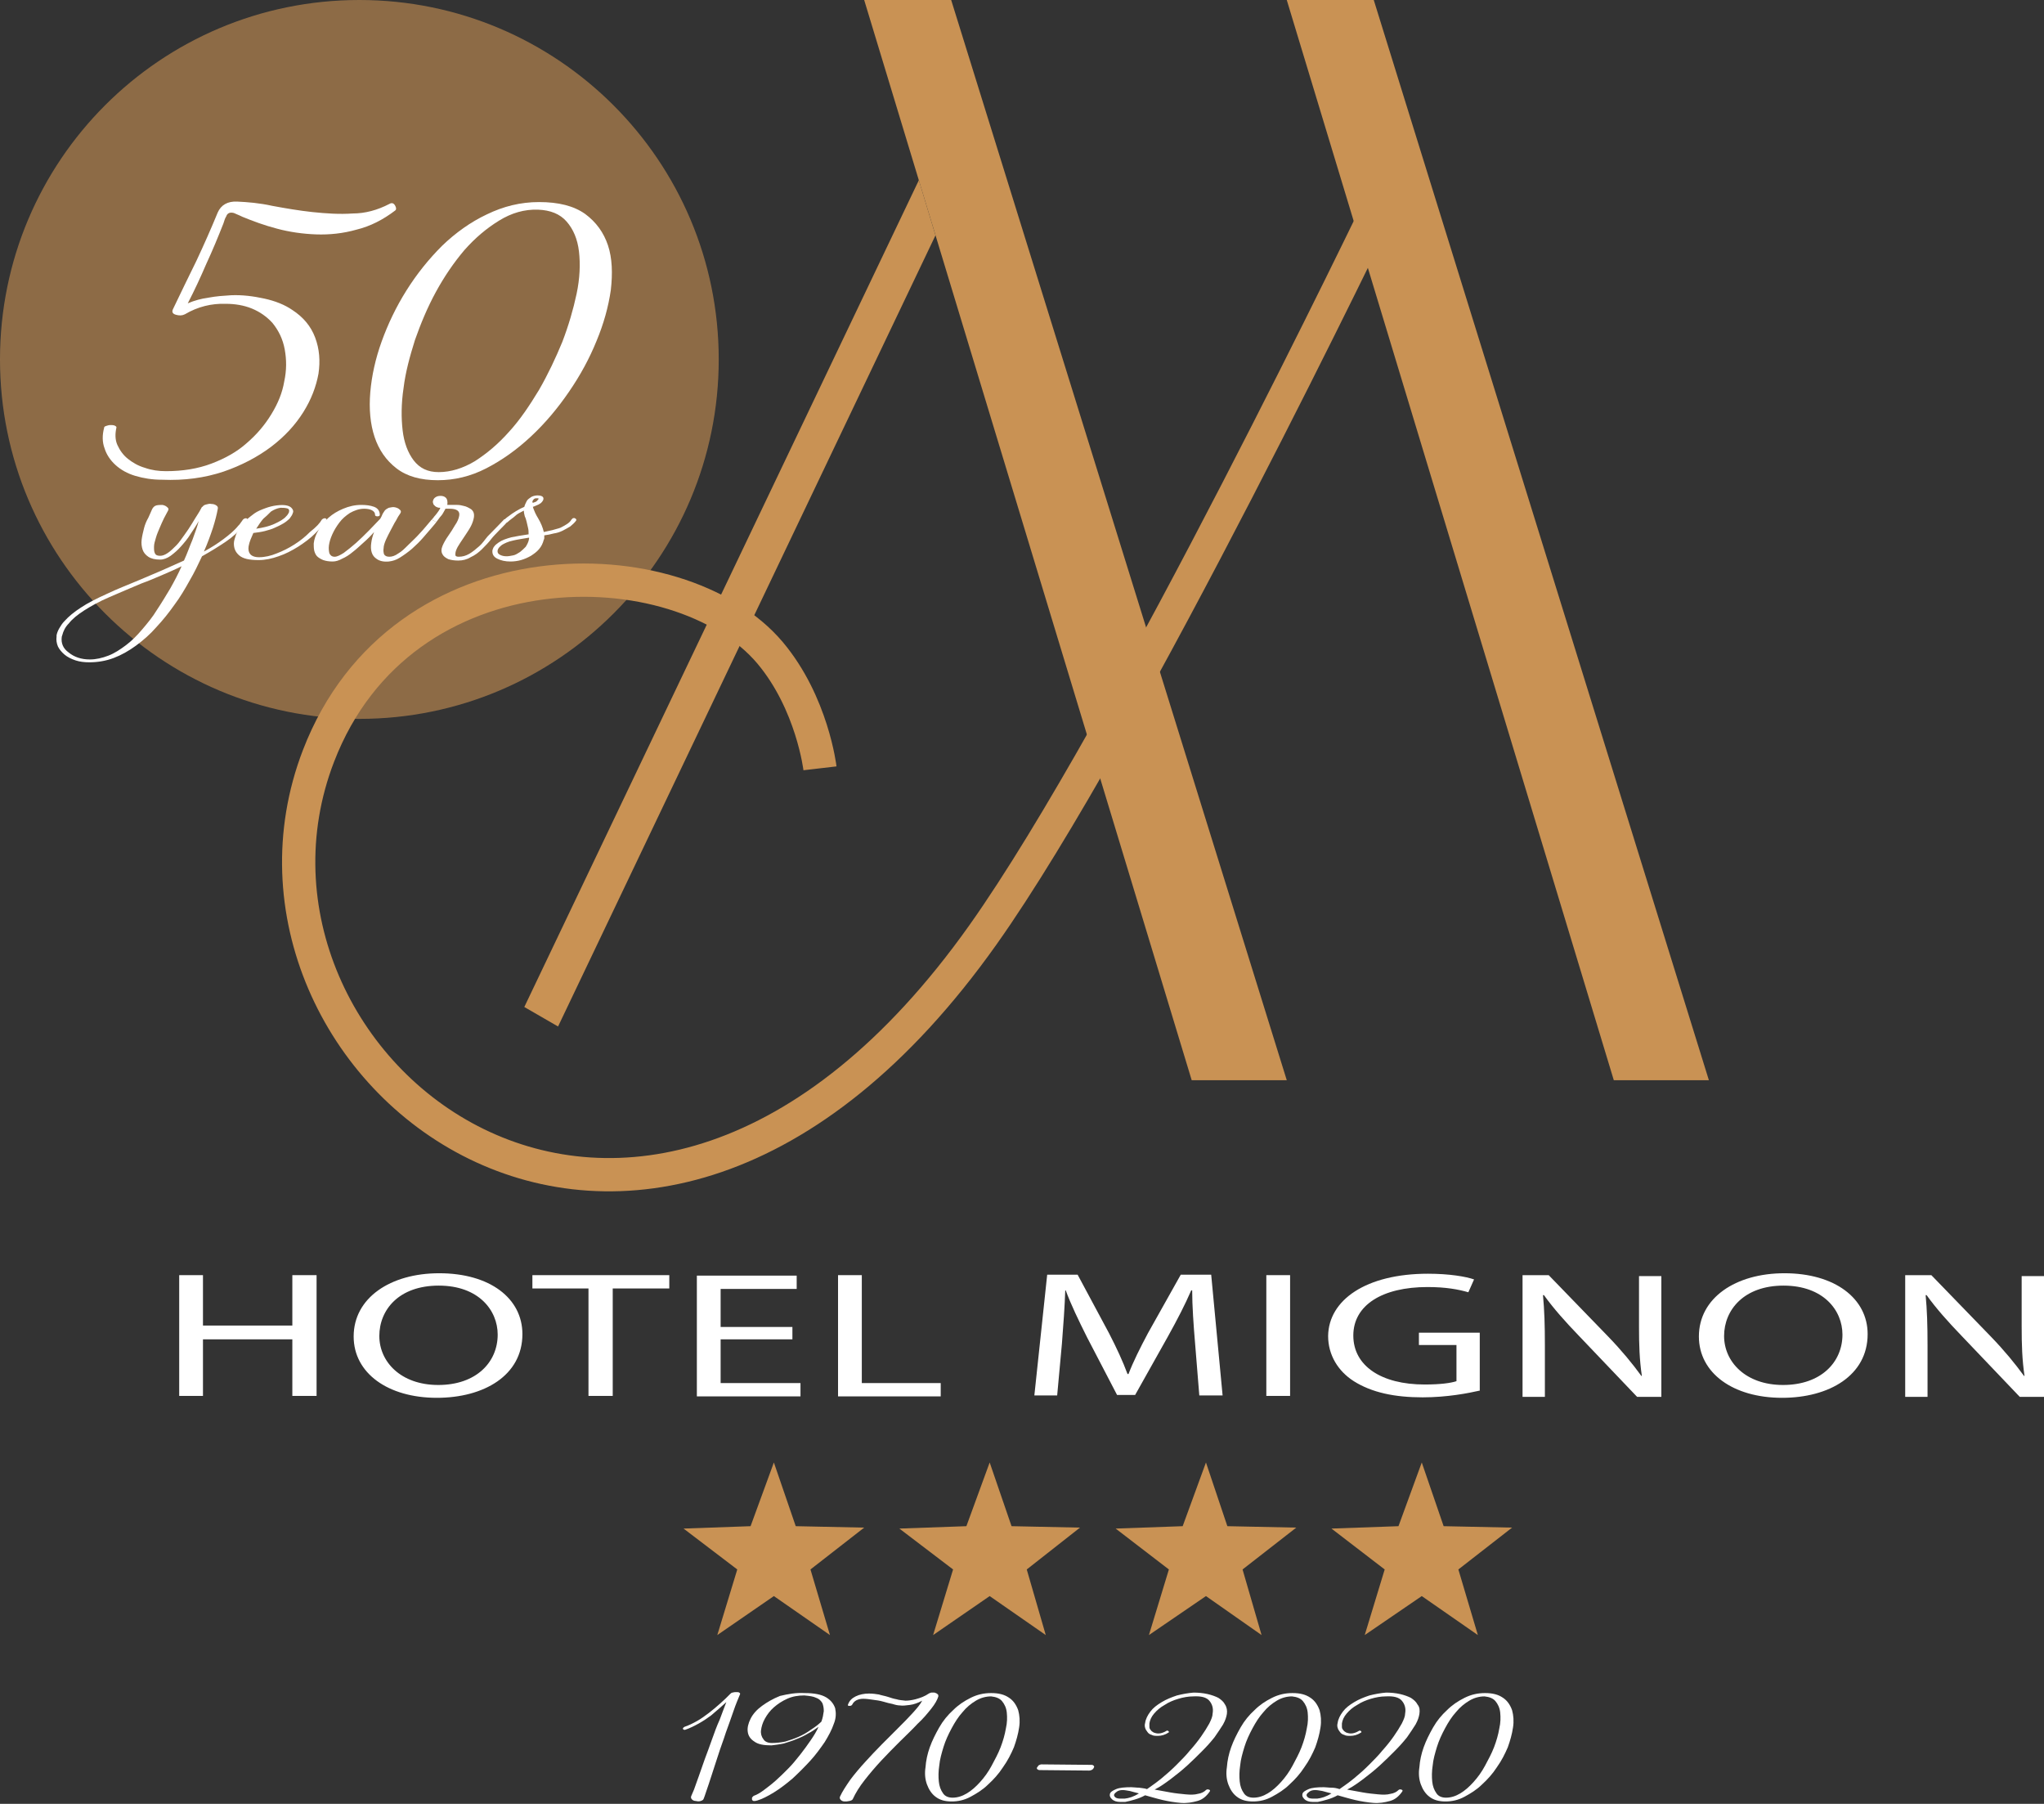 <?xml version="1.0" encoding="utf-8"?>
<!-- Generator: Adobe Illustrator 23.1.0, SVG Export Plug-In . SVG Version: 6.00 Build 0)  -->
<svg version="1.1" id="Ebene_1" xmlns="http://www.w3.org/2000/svg" xmlns:xlink="http://www.w3.org/1999/xlink" x="0px" y="0px"
	 viewBox="0 0 430 379.4" style="enable-background:new 0 0 430 379.4;" xml:space="preserve">
<rect x="0" y="0" width="430" height="379.4" fill="#333333" stroke="none"/>
<style type="text/css">
	.st0{opacity:0.6;fill:#C99254;}
	.st1{fill:#C99254;}
	.st2{fill:none;stroke:#C99254;stroke-width:7;stroke-miterlimit:10;}
	.st3{fill:#FFFFFF;}
	.st4{fill:none;}
</style>
<g>
	<path class="st0" d="M151.2,75.6c0,41.7-33.8,75.6-75.6,75.6C33.8,151.2,0,117.3,0,75.6C0,33.8,33.8,0,75.6,0
		C117.3,0,151.2,33.8,151.2,75.6z"/>
	<polygon class="st1" points="270.7,227.2 200.1,0 181.8,0 250.7,227.2 	"/>
	<polygon class="st1" points="359.5,227.2 289,0 270.7,0 339.5,227.2 	"/>
	<polygon class="st1" points="193.3,37.9 110.3,211.8 117.4,215.9 196.8,49.5 	"/>
	<path class="st2" d="M290.9,41.9c0,0-53.6,111.7-84.1,154.7C133.9,299.4,42.1,223.7,67,159c17.5-45.5,75.9-44.3,95-21.7
		c8.9,10.6,10.5,24.3,10.5,24.3"/>
	<g>
		<path class="st3" d="M42.7,268.2v10.6h18.8v-10.6h5.1v25.4h-5.1v-11.9H42.7v11.9h-5v-25.4H42.7z"/>
		<path class="st3" d="M109.9,280.6c0,8.7-8.1,13.4-18,13.4c-10.3,0-17.5-5.2-17.5-12.9c0-8.1,7.7-13.3,18-13.3
			C103.1,267.8,109.9,273.1,109.9,280.6z M79.8,281c0,5.4,4.5,10.3,12.4,10.3c8,0,12.5-4.8,12.5-10.6c0-5.1-4-10.3-12.4-10.3
			C83.9,270.4,79.8,275.5,79.8,281z"/>
		<path class="st3" d="M123.8,271H112v-2.8h28.8v2.8h-11.9v22.6h-5.1V271z"/>
		<path class="st3" d="M166.7,281.7h-15.1v9.2h16.8v2.8h-21.8v-25.4h21v2.8h-16v8h15.1V281.7z"/>
		<path class="st3" d="M176.3,268.2h5v22.7h16.6v2.8h-21.6V268.2z"/>
		<path class="st3" d="M251.4,282.4c-0.3-3.5-0.6-7.8-0.6-11h-0.2c-1.3,3-2.9,6.1-4.9,9.7l-6.9,12.3h-3.8l-6.3-12.1
			c-1.8-3.6-3.4-6.9-4.5-9.9h-0.1c-0.1,3.2-0.4,7.4-0.7,11.2l-1,10.9h-4.8l2.7-25.4h6.4l6.6,12.3c1.6,3.1,2.9,5.9,3.9,8.6h0.2
			c1-2.6,2.4-5.4,4.1-8.6l6.9-12.3h6.4l2.4,25.4h-4.9L251.4,282.4z"/>
		<path class="st3" d="M271.4,268.2v25.4h-5v-25.4H271.4z"/>
		<path class="st3" d="M311.2,292.5c-2.2,0.5-6.7,1.4-11.9,1.4c-5.9,0-10.7-1-14.5-3.4c-3.3-2.1-5.4-5.5-5.4-9.5
			c0.1-7.6,8-13.1,21-13.1c4.5,0,8,0.6,9.7,1.2l-1.2,2.7c-2.1-0.6-4.7-1.1-8.6-1.1c-9.5,0-15.6,3.8-15.6,10.2
			c0,6.4,5.9,10.3,15,10.3c3.3,0,5.5-0.3,6.7-0.7v-7.6h-7.9v-2.6h12.8V292.5z"/>
		<path class="st3" d="M320.3,293.6v-25.4h5.5l12.5,12.9c2.9,3,5.1,5.7,7,8.3l0.1,0c-0.5-3.4-0.6-6.5-0.6-10.4v-10.6h4.7v25.4h-5.1
			l-12.3-12.9c-2.7-2.8-5.3-5.7-7.3-8.5l-0.2,0c0.3,3.2,0.4,6.3,0.4,10.5v10.9H320.3z"/>
		<path class="st3" d="M392.9,280.6c0,8.7-8.1,13.4-18,13.4c-10.3,0-17.5-5.2-17.5-12.9c0-8.1,7.7-13.3,18-13.3
			C386,267.8,392.9,273.1,392.9,280.6z M362.7,281c0,5.4,4.5,10.3,12.4,10.3c8,0,12.5-4.8,12.5-10.6c0-5.1-4-10.3-12.4-10.3
			C366.9,270.4,362.7,275.5,362.7,281z"/>
		<path class="st3" d="M400.8,293.6v-25.4h5.5l12.5,12.9c2.9,3,5.1,5.7,7,8.3l0.1,0c-0.5-3.4-0.6-6.5-0.6-10.4v-10.6h4.7v25.4h-5.1
			l-12.3-12.9c-2.7-2.8-5.3-5.7-7.3-8.5l-0.2,0c0.3,3.2,0.4,6.3,0.4,10.5v10.9H400.8z"/>
	</g>
	<polygon class="st1" points="157.9,321 143.8,321.5 155.1,330.1 150.9,343.9 162.8,335.7 174.6,343.9 170.5,330.1 181.8,321.3 
		167.4,321 162.8,307.6 	"/>
	<polygon class="st1" points="203.3,321 189.2,321.5 200.5,330.1 196.3,343.9 208.2,335.7 220,343.9 216,330.1 227.2,321.3 
		212.8,321 208.2,307.6 	"/>
	<polygon class="st1" points="248.8,321 234.7,321.5 245.9,330.1 241.7,343.9 253.7,335.7 265.4,343.9 261.4,330.1 272.7,321.3 
		258.2,321 253.7,307.6 	"/>
	<polygon class="st1" points="294.2,321 280.1,321.5 291.3,330.1 287.1,343.9 299.1,335.7 310.9,343.9 306.8,330.1 318.1,321.3 
		303.7,321 299.1,307.6 	"/>
	<line class="st4" x1="233.9" y1="290.2" x2="233.9" y2="464.3"/>
	<g>
		<path class="st3" d="M153.6,356.3c0.1-0.1,0.3-0.3,0.5-0.3c0.3-0.1,0.5-0.1,0.8-0.1c0.3,0,0.5,0,0.6,0.1c0.2,0.1,0.2,0.2,0.2,0.3
			c-0.4,1-0.9,2.1-1.4,3.6c-0.5,1.4-1,2.9-1.6,4.5c-0.5,1.6-1.1,3.1-1.6,4.7c-0.5,1.6-1,3-1.4,4.3c-0.4,1.3-0.8,2.4-1.1,3.3
			c-0.3,0.9-0.5,1.5-0.6,1.7c-0.1,0.2-0.3,0.3-0.6,0.4c-0.3,0.1-0.6,0.1-1,0c-0.3,0-0.6-0.1-0.8-0.3c-0.2-0.2-0.3-0.4-0.2-0.7
			c0.1-0.2,0.3-0.7,0.6-1.4c0.3-0.8,0.6-1.7,1-2.8c0.4-1.1,0.8-2.3,1.3-3.7c0.5-1.3,1-2.7,1.5-4.1c0.5-1.4,1-2.8,1.6-4.1
			c0.5-1.4,1-2.6,1.4-3.7c-1,0.9-2,1.8-3.2,2.8c-0.8,0.6-1.7,1.2-2.6,1.7c-0.9,0.5-1.9,1-2.8,1.3c-0.2,0.1-0.4,0-0.5-0.1
			c-0.1-0.2,0-0.3,0.3-0.5c0.9-0.3,1.7-0.7,2.6-1.2c0.9-0.5,1.7-1.1,2.5-1.7c0.8-0.6,1.6-1.3,2.4-2
			C152.2,357.7,152.9,357,153.6,356.3z"/>
		<path class="st3" d="M169.3,356.1c2,0,3.5,0.3,4.5,0.9c1,0.6,1.6,1.4,1.9,2.3c0.2,1,0.2,2.1-0.3,3.3c-0.4,1.2-1.1,2.5-1.9,3.8
			c-0.9,1.3-1.9,2.7-3.1,4c-1.2,1.3-2.4,2.5-3.7,3.7c-1.3,1.1-2.6,2.1-3.9,2.9c-1.3,0.8-2.5,1.4-3.5,1.7c-0.3,0.1-0.5,0.1-0.7,0.1
			c-0.2,0-0.3-0.1-0.4-0.3c0-0.1,0-0.3,0-0.4c0.1-0.1,0.2-0.3,0.4-0.4c0.6-0.2,1.3-0.6,2.1-1.2c0.8-0.6,1.6-1.2,2.5-2
			c0.9-0.8,1.7-1.6,2.6-2.5c0.9-0.9,1.7-1.9,2.5-2.9c0.8-1,1.5-2,2.2-3c0.7-1,1.3-2,1.7-2.9c-0.7,0.5-1.4,1-2.2,1.4
			c-0.8,0.5-1.7,0.9-2.5,1.2c-0.9,0.4-1.7,0.6-2.6,0.9c-0.9,0.2-1.8,0.3-2.6,0.4c-1.6,0-2.8-0.2-3.6-0.8c-0.8-0.5-1.3-1.2-1.4-2.1
			c-0.1-0.8,0.1-1.7,0.6-2.7c0.5-1,1.3-1.9,2.4-2.7c1.1-0.8,2.3-1.5,3.8-2.1C165.8,356.3,167.4,356,169.3,356.1z M162.4,366.6
			c0.9,0,1.8-0.1,2.8-0.3c1-0.3,1.9-0.6,2.8-1s1.8-0.9,2.6-1.5c0.8-0.5,1.6-1.1,2.2-1.7c0.3-0.8,0.4-1.5,0.5-2.2
			c0-0.7-0.1-1.2-0.3-1.7c-0.3-0.5-0.7-0.9-1.3-1.1c-0.6-0.3-1.4-0.4-2.5-0.5c-1.3,0-2.5,0.2-3.6,0.7c-1.1,0.5-2,1.1-2.8,1.8
			c-0.8,0.7-1.4,1.5-1.9,2.4c-0.5,0.9-0.7,1.7-0.8,2.4c-0.1,0.7,0.1,1.4,0.5,1.9C160.9,366.3,161.5,366.6,162.4,366.6z"/>
		<path class="st3" d="M195.4,356.2c0.1-0.1,0.3-0.1,0.5-0.2c0.3,0,0.5,0,0.7,0c0.2,0.1,0.4,0.1,0.6,0.3c0.2,0.1,0.2,0.3,0.2,0.5
			c-0.2,0.7-0.7,1.6-1.5,2.6c-0.8,1-1.7,2.1-2.9,3.2c-1.1,1.2-2.4,2.4-3.7,3.7c-1.3,1.3-2.6,2.6-3.9,4c-1.3,1.4-2.4,2.7-3.5,4.1
			c-1.1,1.4-1.9,2.7-2.5,4c-0.1,0.2-0.3,0.3-0.7,0.4c-0.4,0.1-0.7,0.1-1,0.1c-0.3,0-0.6-0.1-0.8-0.3c-0.2-0.2-0.3-0.4-0.2-0.7
			c0.5-1.1,1.3-2.3,2.2-3.6c0.9-1.2,2-2.5,3.1-3.7c1.1-1.2,2.3-2.5,3.5-3.7c1.2-1.2,2.4-2.4,3.5-3.5c1.1-1.1,2.1-2.1,3-3.1
			s1.6-1.8,2-2.6c-0.9,0.5-1.8,0.8-2.6,0.9c-0.8,0.1-1.5,0.2-2.1,0.1c-0.4,0-0.9-0.1-1.5-0.3c-0.6-0.1-1.3-0.3-2-0.5
			c-0.7-0.2-1.4-0.3-2.2-0.4c-0.7-0.1-1.4-0.2-2-0.2c-0.5,0-1,0.1-1.4,0.3c-0.4,0.2-0.7,0.5-0.9,0.9c-0.1,0.2-0.3,0.3-0.6,0.3
			c-0.3,0-0.4-0.1-0.3-0.3c0.3-0.8,0.8-1.3,1.6-1.7c0.8-0.4,1.8-0.6,2.8-0.6c0.8,0,1.5,0.1,2.1,0.2c0.6,0.2,1.3,0.3,1.9,0.5
			c0.6,0.2,1.2,0.4,1.8,0.5c0.6,0.2,1.2,0.2,1.9,0.3c0.6,0,1.3-0.1,2.1-0.3C193.7,357.1,194.5,356.8,195.4,356.2z"/>
		<path class="st3" d="M208.5,356.1c1.6,0,2.8,0.3,3.8,1c0.9,0.6,1.5,1.5,1.9,2.6c0.3,1.1,0.4,2.3,0.2,3.6c-0.2,1.4-0.6,2.8-1.1,4.2
			c-0.6,1.4-1.3,2.8-2.3,4.2c-0.9,1.4-2,2.6-3.1,3.6c-1.1,1.1-2.4,1.9-3.7,2.6c-1.3,0.7-2.6,1-4,1c-1.4,0-2.5-0.3-3.4-1
			c-0.8-0.6-1.4-1.5-1.8-2.6c-0.4-1.1-0.5-2.3-0.3-3.6c0.1-1.4,0.4-2.8,0.9-4.2c0.5-1.4,1.2-2.8,2-4.2c0.8-1.4,1.8-2.6,2.9-3.6
			c1.1-1.1,2.3-1.9,3.7-2.6C205.6,356.4,207,356.1,208.5,356.1z M200.4,378.1c1,0,2-0.3,3-0.9c1-0.6,1.9-1.4,2.8-2.4
			c0.9-1,1.7-2.1,2.4-3.4c0.7-1.3,1.4-2.6,1.9-3.9c0.5-1.3,0.9-2.7,1.1-3.9c0.3-1.3,0.3-2.4,0.2-3.4c-0.1-1-0.5-1.8-1-2.4
			c-0.5-0.6-1.3-0.9-2.3-1c-1.1,0-2.2,0.3-3.2,0.9c-1,0.6-2,1.4-2.8,2.4c-0.9,1-1.6,2.1-2.3,3.4c-0.7,1.3-1.3,2.6-1.7,3.9
			c-0.4,1.3-0.8,2.7-0.9,3.9c-0.2,1.3-0.2,2.4-0.1,3.4c0.1,1,0.4,1.8,0.9,2.5C198.8,377.8,199.5,378.1,200.4,378.1z"/>
		<path class="st3" d="M230.1,371.4c0.1,0.1,0.1,0.3,0,0.4c0,0.1-0.2,0.3-0.3,0.4c-0.2,0.1-0.4,0.2-0.7,0.2l-10.4-0.1
			c-0.2,0-0.4-0.1-0.5-0.2c-0.1-0.1-0.1-0.3,0-0.4c0.1-0.1,0.2-0.3,0.3-0.4c0.2-0.1,0.4-0.2,0.6-0.2l10.5,0.1
			C229.9,371.2,230,371.3,230.1,371.4z"/>
		<path class="st3" d="M258.1,360.5c-0.1,0.6-0.3,1.3-0.8,2.2c-0.5,0.8-1.1,1.7-1.8,2.7c-0.8,1-1.6,1.9-2.6,2.9c-1,1-2,2-3.1,3
			c-1.1,1-2.2,1.9-3.4,2.8c-1.2,0.9-2.3,1.7-3.5,2.3c1.1,0.2,2.2,0.4,3.3,0.6c1.1,0.2,2.2,0.3,3.2,0.4c1,0.1,1.9,0.1,2.6-0.1
			c0.7-0.1,1.3-0.4,1.7-0.8c0.1-0.1,0.3-0.2,0.6-0.1c0.3,0.1,0.3,0.2,0.2,0.4c-0.7,1-1.5,1.7-2.6,2c-1.1,0.3-2.2,0.5-3.5,0.4
			c-1.2-0.1-2.5-0.3-3.8-0.6c-1.3-0.3-2.6-0.7-3.7-1c-0.7,0.4-1.5,0.7-2.2,0.9c-0.7,0.2-1.4,0.4-2,0.5c-0.2,0-0.3,0-0.5,0
			c-0.2,0-0.3,0-0.5,0c-0.8,0-1.4-0.2-1.8-0.6c-0.4-0.4-0.5-0.7-0.4-1.1c0.1-0.4,0.6-0.7,1.3-1c0.7-0.3,1.8-0.4,3.2-0.4
			c0.5,0,1,0.1,1.6,0.1c0.6,0.1,1.1,0.1,1.7,0.3c1-0.7,2-1.4,3.1-2.3c1.1-0.9,2.1-1.8,3.1-2.8c1-1,2-2,2.8-3c0.9-1,1.7-2,2.4-3
			c0.7-1,1.2-1.8,1.7-2.7c0.4-0.8,0.7-1.5,0.7-2.1c0.2-1.1-0.1-2-0.7-2.7c-0.6-0.7-1.7-1-3.4-0.9c-1,0-2.1,0.2-3.1,0.5
			c-1,0.3-2,0.7-2.9,1.3c-0.9,0.5-1.6,1.1-2.2,1.8c-0.6,0.7-0.9,1.4-1,2.1c0,0.2,0,0.5,0,0.7c0,0.3,0.1,0.5,0.3,0.7
			c0.1,0.2,0.3,0.3,0.6,0.5c0.3,0.1,0.6,0.2,1,0.2c0.5,0,1.1-0.2,1.6-0.5c0.1-0.1,0.2-0.1,0.3-0.1c0.1,0,0.2,0.1,0.2,0.1
			c0.1,0.1,0.1,0.1,0.1,0.2c0,0.1,0,0.1-0.1,0.1c-0.7,0.5-1.5,0.7-2.2,0.7c-0.5,0-1,0-1.3-0.2c-0.4-0.1-0.7-0.3-0.9-0.6
			c-0.2-0.3-0.4-0.5-0.5-0.9c-0.1-0.3-0.1-0.7,0-1c0.1-0.8,0.5-1.6,1.1-2.4c0.6-0.8,1.4-1.4,2.4-2c1-0.6,2-1,3.2-1.4
			c1.2-0.3,2.3-0.5,3.5-0.6c1,0,2,0.1,2.9,0.3c0.9,0.2,1.7,0.5,2.3,0.8c0.6,0.4,1.1,0.8,1.4,1.4
			C258.1,359.1,258.2,359.8,258.1,360.5z M236.6,378.3c0.9-0.1,1.9-0.4,3-1.1c-0.7-0.2-1.3-0.3-1.9-0.5c-0.6-0.1-1.1-0.2-1.5-0.2
			c-0.5,0-0.9,0.1-1.2,0.3c-0.3,0.2-0.5,0.4-0.6,0.6c-0.1,0.2,0,0.4,0.2,0.6c0.2,0.2,0.6,0.3,1.1,0.3c0.1,0,0.3,0,0.4,0
			C236.3,378.3,236.4,378.3,236.6,378.3z"/>
		<path class="st3" d="M271.9,356.1c1.6,0,2.8,0.3,3.8,1c0.9,0.6,1.5,1.5,1.9,2.6c0.3,1.1,0.4,2.3,0.2,3.6c-0.2,1.4-0.6,2.8-1.1,4.2
			c-0.6,1.4-1.3,2.8-2.3,4.2c-0.9,1.4-2,2.6-3.1,3.6c-1.1,1.1-2.4,1.9-3.7,2.6c-1.3,0.7-2.6,1-4,1c-1.4,0-2.5-0.3-3.4-1
			c-0.8-0.6-1.4-1.5-1.8-2.6c-0.4-1.1-0.5-2.3-0.3-3.6c0.1-1.4,0.4-2.8,0.9-4.2c0.5-1.4,1.2-2.8,2-4.2c0.8-1.4,1.8-2.6,2.9-3.6
			c1.1-1.1,2.3-1.9,3.7-2.6C269,356.4,270.4,356.1,271.9,356.1z M263.7,378.1c1,0,2-0.3,3-0.9c1-0.6,1.9-1.4,2.8-2.4
			c0.9-1,1.7-2.1,2.4-3.4c0.7-1.3,1.4-2.6,1.9-3.9c0.5-1.3,0.9-2.7,1.1-3.9c0.3-1.3,0.3-2.4,0.2-3.4c-0.1-1-0.5-1.8-1-2.4
			c-0.5-0.6-1.3-0.9-2.3-1c-1.1,0-2.2,0.3-3.2,0.9c-1,0.6-2,1.4-2.8,2.4c-0.9,1-1.6,2.1-2.3,3.4c-0.7,1.3-1.3,2.6-1.7,3.9
			c-0.4,1.3-0.8,2.7-0.9,3.9c-0.2,1.3-0.2,2.4-0.1,3.4c0.1,1,0.4,1.8,0.9,2.5C262.1,377.8,262.8,378.1,263.7,378.1z"/>
		<path class="st3" d="M298.6,360.5c-0.1,0.6-0.3,1.3-0.8,2.2c-0.5,0.8-1.1,1.7-1.8,2.7c-0.8,1-1.6,1.9-2.6,2.9c-1,1-2,2-3.1,3
			c-1.1,1-2.2,1.9-3.4,2.8c-1.2,0.9-2.3,1.7-3.5,2.3c1.1,0.2,2.2,0.4,3.3,0.6c1.1,0.2,2.2,0.3,3.2,0.4c1,0.1,1.9,0.1,2.6-0.1
			c0.7-0.1,1.3-0.4,1.7-0.8c0.1-0.1,0.3-0.2,0.6-0.1c0.3,0.1,0.3,0.2,0.2,0.4c-0.7,1-1.5,1.7-2.6,2c-1.1,0.3-2.2,0.5-3.5,0.4
			c-1.2-0.1-2.5-0.3-3.8-0.6c-1.3-0.3-2.6-0.7-3.7-1c-0.7,0.4-1.5,0.7-2.2,0.9c-0.7,0.2-1.4,0.4-2,0.5c-0.2,0-0.3,0-0.5,0
			c-0.2,0-0.3,0-0.5,0c-0.8,0-1.4-0.2-1.8-0.6c-0.4-0.4-0.5-0.7-0.4-1.1c0.1-0.4,0.6-0.7,1.3-1c0.7-0.3,1.8-0.4,3.2-0.4
			c0.5,0,1,0.1,1.6,0.1s1.1,0.1,1.7,0.3c1-0.7,2-1.4,3.1-2.3c1.1-0.9,2.1-1.8,3.1-2.8c1-1,2-2,2.8-3c0.9-1,1.7-2,2.4-3
			c0.7-1,1.2-1.8,1.7-2.7c0.4-0.8,0.7-1.5,0.7-2.1c0.2-1.1-0.1-2-0.7-2.7c-0.6-0.7-1.7-1-3.4-0.9c-1,0-2.1,0.2-3.1,0.5
			c-1,0.3-2,0.7-2.9,1.3c-0.9,0.5-1.6,1.1-2.2,1.8c-0.6,0.7-0.9,1.4-1,2.1c0,0.2,0,0.5,0,0.7c0,0.3,0.1,0.5,0.3,0.7
			c0.1,0.2,0.3,0.3,0.6,0.5c0.3,0.1,0.6,0.2,1,0.2c0.5,0,1.1-0.2,1.6-0.5c0.1-0.1,0.2-0.1,0.3-0.1c0.1,0,0.2,0.1,0.2,0.1
			c0.1,0.1,0.1,0.1,0.1,0.2c0,0.1,0,0.1-0.1,0.1c-0.7,0.5-1.5,0.7-2.2,0.7c-0.5,0-1,0-1.3-0.2c-0.4-0.1-0.7-0.3-0.9-0.6
			c-0.2-0.3-0.4-0.5-0.5-0.9c-0.1-0.3-0.1-0.7,0-1c0.1-0.8,0.5-1.6,1.1-2.4c0.6-0.8,1.4-1.4,2.4-2c1-0.6,2-1,3.2-1.4
			c1.2-0.3,2.3-0.5,3.5-0.6c1,0,2,0.1,2.9,0.3c0.9,0.2,1.7,0.5,2.3,0.8c0.6,0.4,1.1,0.8,1.4,1.4
			C298.7,359.1,298.7,359.8,298.6,360.5z M277.1,378.3c0.9-0.1,1.9-0.4,3-1.1c-0.7-0.2-1.3-0.3-1.9-0.5c-0.6-0.1-1.1-0.2-1.5-0.2
			c-0.5,0-0.9,0.1-1.2,0.3c-0.3,0.2-0.5,0.4-0.6,0.6c-0.1,0.2,0,0.4,0.2,0.6c0.2,0.2,0.6,0.3,1.1,0.3c0.1,0,0.3,0,0.4,0
			C276.8,378.3,277,378.3,277.1,378.3z"/>
		<path class="st3" d="M312.4,356.1c1.6,0,2.8,0.3,3.8,1c0.9,0.6,1.5,1.5,1.9,2.6c0.3,1.1,0.4,2.3,0.2,3.6c-0.2,1.4-0.6,2.8-1.1,4.2
			c-0.6,1.4-1.3,2.8-2.3,4.2c-0.9,1.4-2,2.6-3.1,3.6c-1.1,1.1-2.4,1.9-3.7,2.6c-1.3,0.7-2.6,1-4,1c-1.4,0-2.5-0.3-3.4-1
			c-0.8-0.6-1.4-1.5-1.8-2.6c-0.4-1.1-0.5-2.3-0.3-3.6c0.1-1.4,0.4-2.8,0.9-4.2c0.5-1.4,1.2-2.8,2-4.2c0.8-1.4,1.8-2.6,2.9-3.6
			c1.1-1.1,2.3-1.9,3.7-2.6C309.5,356.4,310.9,356.1,312.4,356.1z M304.2,378.1c1,0,2-0.3,3-0.9c1-0.6,1.9-1.4,2.8-2.4
			c0.9-1,1.7-2.1,2.4-3.4c0.7-1.3,1.4-2.6,1.9-3.9c0.5-1.3,0.9-2.7,1.1-3.9c0.3-1.3,0.3-2.4,0.2-3.4c-0.1-1-0.5-1.8-1-2.4
			c-0.5-0.6-1.3-0.9-2.3-1c-1.1,0-2.2,0.3-3.2,0.9c-1,0.6-2,1.4-2.8,2.4c-0.9,1-1.6,2.1-2.3,3.4c-0.7,1.3-1.3,2.6-1.7,3.9
			c-0.4,1.3-0.8,2.7-0.9,3.9c-0.2,1.3-0.2,2.4-0.1,3.4c0.1,1,0.4,1.8,0.9,2.5C302.6,377.8,303.3,378.1,304.2,378.1z"/>
	</g>
	<g>
		<path class="st3" d="M81.9,42.9c0.5-0.3,0.9-0.2,1.2,0.3c0.3,0.5,0.3,0.9,0,1.1c-2.5,1.9-5.2,3.3-8.1,4c-2.8,0.8-5.7,1.1-8.5,1
			c-2.8-0.1-5.6-0.5-8.2-1.2c-2.7-0.7-5.1-1.6-7.3-2.5c-0.8-0.4-1.4-0.6-1.8-0.8c-0.4-0.1-0.7-0.1-1,0c-0.2,0.1-0.5,0.3-0.6,0.7
			c-0.2,0.3-0.4,0.8-0.6,1.5c-1.1,2.8-2.3,5.7-3.6,8.5c-1.2,2.8-2.5,5.6-3.9,8.3c1.4-0.6,2.9-1,4.4-1.2c1.6-0.3,3.1-0.4,4.7-0.5
			c2.4-0.1,4.7,0.2,7,0.7c2.3,0.5,4.3,1.3,5.9,2.4c2.3,1.5,3.9,3.4,4.8,5.8c0.9,2.4,1.1,4.9,0.7,7.6c-0.5,2.7-1.5,5.4-3.2,8.1
			c-1.7,2.7-3.9,5.1-6.8,7.3c-2.8,2.1-6.2,3.9-10,5.2c-3.9,1.3-8.2,1.9-12.9,1.7c-2.1,0-3.9-0.3-5.6-0.8c-1.7-0.5-3.1-1.3-4.2-2.3
			c-1.1-1-1.9-2.2-2.3-3.5c-0.5-1.3-0.5-2.8-0.1-4.3c0-0.2,0.1-0.3,0.4-0.4c0.3-0.1,0.6-0.2,0.9-0.2c0.3,0,0.6,0,0.9,0.1
			c0.2,0.1,0.4,0.2,0.4,0.4c-0.3,1.3-0.3,2.6,0.2,3.7c0.5,1.1,1.2,2.1,2.2,2.9c1,0.8,2.2,1.5,3.6,1.9c1.4,0.5,2.9,0.7,4.4,0.7
			c3.5,0,6.7-0.5,9.6-1.6c2.9-1.1,5.4-2.5,7.4-4.3c2.1-1.8,3.8-3.8,5.2-6.1c1.4-2.3,2.3-4.5,2.7-6.9c0.5-2.3,0.5-4.5,0.1-6.7
			c-0.4-2.2-1.3-4-2.6-5.6c-1.2-1.3-2.6-2.3-4.3-3c-1.7-0.7-3.6-1-5.5-1c-3-0.1-5.9,0.6-8.6,2.2c-0.6,0.3-1.2,0.3-1.9,0.1
			c-0.7-0.2-0.9-0.6-0.6-1.2c1.6-3.4,3.3-6.8,4.9-10.1c1.6-3.4,3.1-6.8,4.5-10.2c0.7-1.6,2.1-2.4,4.1-2.3c2.2,0.1,4.7,0.3,7.4,0.9
			c2.7,0.5,5.6,1,8.4,1.3c2.9,0.3,5.7,0.5,8.5,0.3C76.8,44.9,79.4,44.2,81.9,42.9z"/>
		<path class="st3" d="M113.4,42.5c4.1,0,7.3,0.8,9.7,2.5c2.3,1.7,3.9,3.9,4.8,6.6c0.9,2.7,1,5.9,0.6,9.4c-0.5,3.5-1.5,7.1-3,10.7
			c-1.5,3.7-3.4,7.2-5.8,10.7c-2.4,3.5-5,6.6-8,9.4c-3,2.8-6.1,5-9.4,6.7c-3.3,1.7-6.7,2.5-10.2,2.5c-3.6,0-6.5-0.8-8.7-2.5
			c-2.2-1.7-3.7-3.9-4.6-6.6c-0.9-2.7-1.2-5.9-0.9-9.4c0.3-3.5,1.1-7.1,2.4-10.7c1.3-3.6,3-7.2,5.2-10.7c2.2-3.5,4.7-6.6,7.5-9.4
			c2.8-2.7,6-5,9.4-6.6C105.9,43.4,109.5,42.5,113.4,42.5z M92.3,99.3c2.5,0,5.1-0.8,7.6-2.3c2.5-1.6,4.9-3.6,7.2-6.2
			c2.3-2.5,4.3-5.5,6.3-8.8c1.9-3.3,3.5-6.7,4.9-10.1c1.3-3.4,2.3-6.8,3-10.1c0.7-3.3,0.8-6.3,0.5-8.9c-0.3-2.6-1.2-4.7-2.6-6.3
			c-1.4-1.6-3.4-2.4-6-2.5c-2.9-0.1-5.6,0.7-8.2,2.3c-2.6,1.6-5,3.6-7.3,6.2c-2.2,2.6-4.2,5.5-6,8.8c-1.8,3.3-3.2,6.7-4.4,10.1
			c-1.1,3.5-2,6.8-2.4,10.1c-0.5,3.3-0.5,6.3-0.2,8.9c0.3,2.6,1.1,4.7,2.3,6.3C88.3,98.5,90,99.3,92.3,99.3z"/>
	</g>
	<g>
		<path class="st3" d="M51.1,109.3c0.2-0.2,0.4-0.3,0.7-0.3c0.3,0.1,0.4,0.3,0.2,0.5c-0.2,0.2-0.3,0.4-0.4,0.6
			c-0.1,0.2-0.3,0.4-0.5,0.6c-1,1.2-2.2,2.3-3.7,3.3c-1.5,1-3.1,2-4.9,3c-0.8,1.7-1.6,3.4-2.6,5.1c-1,1.8-2,3.5-3.2,5.1
			c-1.2,1.7-2.4,3.2-3.8,4.7c-1.3,1.5-2.8,2.8-4.3,3.9c-1.5,1.1-3.1,2-4.7,2.6c-1.6,0.6-3.3,0.9-5.1,0.9c-1,0-2-0.1-2.9-0.4
			c-0.9-0.3-1.7-0.7-2.3-1.2c-0.6-0.5-1.1-1.1-1.4-1.7c-0.3-0.7-0.4-1.4-0.3-2.1v-0.3c0.1-0.5,0.3-1,0.6-1.5c0.3-0.5,0.6-1,1.1-1.5
			c0.8-0.9,2-1.9,3.4-2.8c1.5-1,3.3-1.9,5.5-2.9c2.1-1,4.4-1.9,6.8-2.9c1.6-0.7,3.1-1.3,4.7-2c1.6-0.7,3.1-1.4,4.7-2.1
			c0.7-1.5,1.2-3,1.8-4.4c0.5-1.4,1-2.7,1.3-3.9c-0.5,0.9-1.1,1.8-1.7,2.7c-0.6,1-1.3,1.8-2,2.6c-0.7,0.8-1.4,1.4-2.2,2
			c-0.7,0.5-1.5,0.8-2.2,0.8c-1.1,0-1.9-0.2-2.5-0.6c-0.6-0.4-1-0.9-1.2-1.5c-0.2-0.6-0.3-1.3-0.2-2.1c0.1-0.8,0.3-1.6,0.5-2.4
			c0.2-0.8,0.5-1.5,0.9-2.2c0.3-0.7,0.6-1.3,0.8-1.8c0.2-0.4,0.5-0.7,0.9-0.8c0.4-0.1,0.9-0.1,1.3-0.1c0.4,0.1,0.7,0.2,1,0.5
			c0.3,0.2,0.3,0.5,0.1,0.8c-0.2,0.4-0.5,0.9-0.8,1.5c-0.3,0.6-0.6,1.3-0.9,2c-0.3,0.7-0.6,1.4-0.8,2.1c-0.2,0.7-0.4,1.3-0.4,1.9
			c0,0.6,0,1,0.2,1.4c0.2,0.4,0.6,0.5,1.1,0.5c0.5,0,1-0.2,1.6-0.6c0.6-0.4,1.2-1,1.8-1.6c0.6-0.6,1.1-1.4,1.7-2.2
			c0.6-0.8,1.1-1.6,1.6-2.4c0.5-0.8,0.9-1.5,1.3-2.1c0.4-0.6,0.6-1.1,0.8-1.4l0.1,0c0.2-0.3,0.4-0.4,0.8-0.5
			c0.4-0.1,0.7-0.2,1.1-0.1c0.4,0,0.7,0.1,1,0.3c0.3,0.2,0.4,0.4,0.3,0.8c-0.2,1.1-0.5,2.3-1,3.9c-0.5,1.5-1.1,3.2-1.9,5
			c1.5-0.8,2.9-1.7,4.1-2.6c1.2-0.9,2.3-1.8,3.1-2.8c0.2-0.2,0.4-0.4,0.5-0.6C50.8,109.7,51,109.5,51.1,109.3z M18.9,138.7
			c1.3,0,2.6-0.3,3.9-0.8c1.3-0.5,2.5-1.3,3.7-2.2c1.2-0.9,2.3-2,3.4-3.3c1.1-1.3,2.2-2.6,3.1-4.1c1-1.5,1.9-3,2.8-4.5
			c0.9-1.6,1.7-3.1,2.4-4.7c-1.4,0.7-2.8,1.3-4.2,1.9c-1.4,0.6-2.8,1.2-4.2,1.7c-2.4,1-4.7,2-6.8,2.9c-2.1,0.9-3.9,1.9-5.3,2.8
			c-1.4,0.9-2.5,1.8-3.2,2.7c-0.8,0.8-1.2,1.7-1.4,2.5c0,0.1-0.1,0.2-0.1,0.3c-0.2,1.4,0.3,2.5,1.4,3.3
			C15.6,138.2,17.1,138.7,18.9,138.7z"/>
		<path class="st3" d="M67.7,109.3c0.2-0.2,0.4-0.3,0.7-0.3c0.3,0.1,0.4,0.2,0.2,0.5c-0.5,0.8-1.3,1.7-2.3,2.7c-1,1-2.2,1.9-3.6,2.8
			c-1.3,0.8-2.6,1.5-4.1,2c-1.4,0.5-2.8,0.8-4.2,0.8c-2,0-3.3-0.3-4.1-1c-0.8-0.7-1.1-1.5-1.1-2.5c0-0.5,0.2-1.1,0.4-1.7
			c0.2-0.6,0.5-1.1,0.9-1.7c0.4-0.6,0.8-1.1,1.4-1.6c0.5-0.5,1.1-0.9,1.6-1.3c0.7-0.5,1.5-0.8,2.3-1.1c0.8-0.3,1.6-0.5,2.4-0.6
			c1.6-0.2,2.6,0,3.1,0.5c0.3,0.3,0.5,0.7,0.3,1.1c-0.1,0.4-0.4,0.8-0.7,1.2c-0.3,0.3-0.8,0.7-1.3,1c-0.5,0.3-1.1,0.6-1.8,0.9
			c-0.6,0.3-1.4,0.5-2.1,0.7c-0.8,0.2-1.6,0.3-2.4,0.4c-0.2,0.5-0.4,0.9-0.6,1.4c-0.2,0.5-0.3,0.9-0.4,1.4c-0.1,0.7,0,1.2,0.3,1.6
			c0.3,0.4,0.9,0.7,1.9,0.7c1.2,0,2.5-0.3,3.7-0.8c1.3-0.5,2.5-1.1,3.6-1.8c1.3-0.8,2.4-1.7,3.4-2.7C66.6,110.8,67.3,110,67.7,109.3
			z M55.4,109.1c-0.2,0.2-0.4,0.5-0.7,0.9c-0.3,0.4-0.5,0.8-0.8,1.2c1.4-0.2,2.7-0.5,3.8-1c1.1-0.5,2-1,2.5-1.6
			c0.2-0.2,0.3-0.3,0.4-0.5c0.1-0.2,0.2-0.3,0.2-0.4c0.1-0.4,0-0.7-0.5-0.8c-0.4-0.1-0.9-0.1-1.3-0.1c-0.7,0.1-1.4,0.4-2,0.8
			C56.4,108.2,55.9,108.7,55.4,109.1z"/>
		<path class="st3" d="M90.8,109.3l1,0.5c-0.1,0.2-1.6,1.9-2.8,3.3c-0.7,0.8-1.4,1.5-2.3,2.3c-0.8,0.7-1.8,1.4-2.6,1.9
			c-0.8,0.5-1.5,0.7-2.3,0.8c-1.1,0.1-1.9-0.1-2.5-0.5c-0.6-0.4-0.9-0.8-1.1-1.4c-0.2-0.6-0.2-1.3-0.1-2c0.1-0.8,0.3-1.5,0.6-2.3
			c-0.7,0.8-1.4,1.5-2.2,2.2c-0.8,0.7-1.5,1.4-2.3,2c-0.7,0.6-1.5,1.1-2.2,1.4c-0.7,0.4-1.4,0.6-2,0.6c-0.8,0-1.4-0.1-2-0.3
			c-0.5-0.2-1-0.5-1.3-0.8c-0.3-0.3-0.5-0.8-0.6-1.2c-0.1-0.5-0.1-1-0.1-1.5c0.1-0.9,0.4-1.8,1-2.8c0.5-0.9,1.2-1.8,2.1-2.6
			c0.9-0.8,1.9-1.4,3.1-1.9c1.2-0.5,2.4-0.8,3.8-0.8c1,0,1.9,0.1,2.7,0.4c0.8,0.3,1.2,0.9,1.2,1.7c0,0.2-0.2,0.3-0.5,0.3
			c-0.3,0-0.5-0.1-0.5-0.3c0-0.5-0.3-0.8-0.7-1c-0.4-0.2-1-0.3-1.6-0.3c-1.1,0-2.1,0.4-3,0.9c-0.9,0.6-1.6,1.2-2.2,2
			c-0.6,0.8-1.1,1.6-1.5,2.5c-0.4,0.9-0.6,1.6-0.7,2.3c-0.1,0.7,0,1.3,0.1,1.7c0.2,0.4,0.5,0.7,1.1,0.7c0.5,0,1.1-0.3,1.9-0.8
			c0.8-0.6,1.7-1.3,2.6-2.1c0.9-0.8,1.8-1.7,2.7-2.6c0.9-0.9,1.7-1.8,2.4-2.5c0.2-0.3,0.3-0.6,0.4-0.8c0.1-0.3,0.3-0.5,0.4-0.7
			c0.2-0.4,0.6-0.6,1-0.8c0.5-0.1,0.9-0.2,1.3-0.1c0.4,0.1,0.7,0.2,1,0.5c0.3,0.2,0.3,0.5,0.1,0.8c-0.3,0.4-0.6,0.9-0.9,1.5
			c-0.4,0.6-0.7,1.3-1.1,2c-0.4,0.7-0.7,1.4-1,2c-0.3,0.7-0.5,1.3-0.5,1.8c-0.1,0.5,0,1,0.1,1.3c0.2,0.3,0.5,0.5,1.1,0.5
			c0.6,0,1.2-0.2,1.9-0.7c0.7-0.4,1.3-1,2-1.7c0.7-0.7,1.8-1.7,2.4-2.4C89,111.5,90.7,109.4,90.8,109.3z"/>
		<path class="st3" d="M106.1,109.2c0,0,0.9,0.3,0.7,0.5c-0.6,0.7-2.8,2.8-3.4,3.6c-0.6,0.8-1.3,1.5-2,2.2c-0.7,0.7-1.5,1.3-2.4,1.7
			c-0.8,0.5-1.7,0.7-2.6,0.7c-0.8,0-1.5-0.1-2.1-0.3c-0.6-0.3-1-0.6-1.2-1c-0.3-0.5-0.3-1.1,0-1.8c0.3-0.7,0.7-1.4,1.2-2.1
			c0.5-0.7,1-1.5,1.4-2.2c0.5-0.7,0.8-1.4,0.9-2c0.2-1-0.5-1.5-2-1.5h-0.9c0,0.1-0.1,0.2-0.2,0.4c-0.2,0.4-0.5,0.9-0.7,1.1
			c-0.3,0.3-0.6,0.8-1,1.3l-1-0.5c0,0,0.5-0.5,0.5-0.6c0.3-0.3,1-1.2,1.2-1.6c0.1-0.1,0.1-0.2,0.1-0.3c-0.2,0-0.4,0-0.6-0.1
			c-0.4-0.1-0.6-0.4-0.8-0.6c-0.1-0.3-0.2-0.5-0.1-0.8c0.1-0.3,0.2-0.5,0.5-0.7c0.3-0.2,0.6-0.3,1.1-0.3c0.4,0,0.8,0.1,1.1,0.4
			c0.3,0.3,0.4,0.8,0.3,1.5h0.6c0.5,0,1,0,1.5,0c0.5,0,0.9,0.1,1.3,0.2c0.6,0.1,1.1,0.4,1.6,0.7c0.5,0.4,0.7,0.9,0.6,1.7
			c-0.1,0.6-0.3,1.2-0.6,1.8c-0.3,0.6-0.7,1.2-1.1,1.8c-0.4,0.6-0.8,1.2-1.2,1.8c-0.4,0.6-0.7,1.1-0.9,1.7c-0.1,0.3-0.1,0.5-0.1,0.8
			c0,0.3,0.3,0.4,0.7,0.4c0.8,0,1.5-0.2,2.2-0.6c0.7-0.4,1.4-1,2.1-1.6c0.7-0.6,1.2-1.4,1.8-2.1
			C104.7,110.7,105.4,109.9,106.1,109.2z"/>
		<path class="st3" d="M120.2,109.3c0.1-0.1,0.2-0.2,0.3-0.3c0.2,0,0.3-0.1,0.4,0c0.1,0,0.2,0.1,0.3,0.2c0.1,0.1,0,0.2,0,0.3
			c-0.3,0.4-0.7,0.8-1.2,1.2c-0.5,0.3-1,0.6-1.6,0.9c-0.6,0.3-1.2,0.5-1.9,0.6c-0.7,0.2-1.3,0.3-2,0.4c0,0.1,0,0.3,0,0.5
			c0,0.1,0,0.3-0.1,0.4c-0.2,0.8-0.5,1.4-1,2c-0.5,0.6-1.1,1-1.7,1.4c-0.7,0.4-1.4,0.7-2.1,0.9c-0.7,0.2-1.5,0.3-2.2,0.3
			c-1.1,0-2-0.2-2.8-0.6c-0.8-0.4-1.1-1-1-1.8c0.1-0.3,0.2-0.6,0.4-0.8c0.2-0.3,0.5-0.5,0.9-0.8c0.7-0.5,1.6-0.8,2.7-1.1
			c0.5-0.1,1-0.2,1.6-0.3c0.6-0.1,1.2-0.2,1.9-0.3h0.1c0-0.4,0-0.9-0.1-1.3c-0.1-0.5-0.2-0.9-0.3-1.3c-0.1-0.4-0.2-0.8-0.4-1.2
			c-0.1-0.4-0.2-0.8-0.2-1.2c-0.8,0.4-1.4,0.7-1.8,1.1c-0.4,0.4-1.1,0.8-1.6,1.3c-0.2,0.2-0.8-0.3-0.7-0.5c0,0,0.4-0.4,1-0.8
			c0.6-0.5,2.2-1.5,3.2-1.9v0c0.1-0.4,0.3-0.8,0.5-1.2c0.2-0.4,0.6-0.6,1-0.9c0.4-0.2,0.9-0.3,1.3-0.3c0.7,0,1.1,0.2,1.2,0.5
			c0.1,0.4-0.1,0.7-0.5,1.1c-0.2,0.1-0.4,0.3-0.7,0.4c-0.3,0.1-0.6,0.3-1,0.4c0.1,0.4,0.3,0.8,0.5,1.3c0.2,0.4,0.4,0.8,0.6,1.1
			c0.6,1,1,2,1.2,2.9c0.6-0.1,1.2-0.3,1.8-0.4c0.6-0.2,1.2-0.3,1.7-0.5C119.1,110.4,119.9,109.9,120.2,109.3z M111.2,113.1
			c-0.6,0.1-1.2,0.2-1.8,0.3c-0.6,0.1-1.1,0.2-1.5,0.3c-1,0.2-1.8,0.6-2.3,0.9c-0.5,0.4-0.8,0.7-0.9,1.1c-0.1,0.5,0.1,0.8,0.5,1
			c0.4,0.2,0.8,0.3,1.4,0.3c0.4,0,0.9-0.1,1.4-0.2c0.5-0.1,0.9-0.4,1.4-0.7c0.4-0.3,0.8-0.7,1.2-1.1c0.3-0.5,0.6-1,0.7-1.7V113.1z
			 M112,105.8c0.6-0.2,0.9-0.3,1-0.5c0.2-0.2,0.3-0.3,0.3-0.4c0-0.1-0.1-0.1-0.3-0.1c-0.3,0-0.5,0-0.7,0.2c-0.2,0.2-0.3,0.4-0.3,0.6
			C112.1,105.7,112.1,105.8,112,105.8z"/>
	</g>
</g>
</svg>

